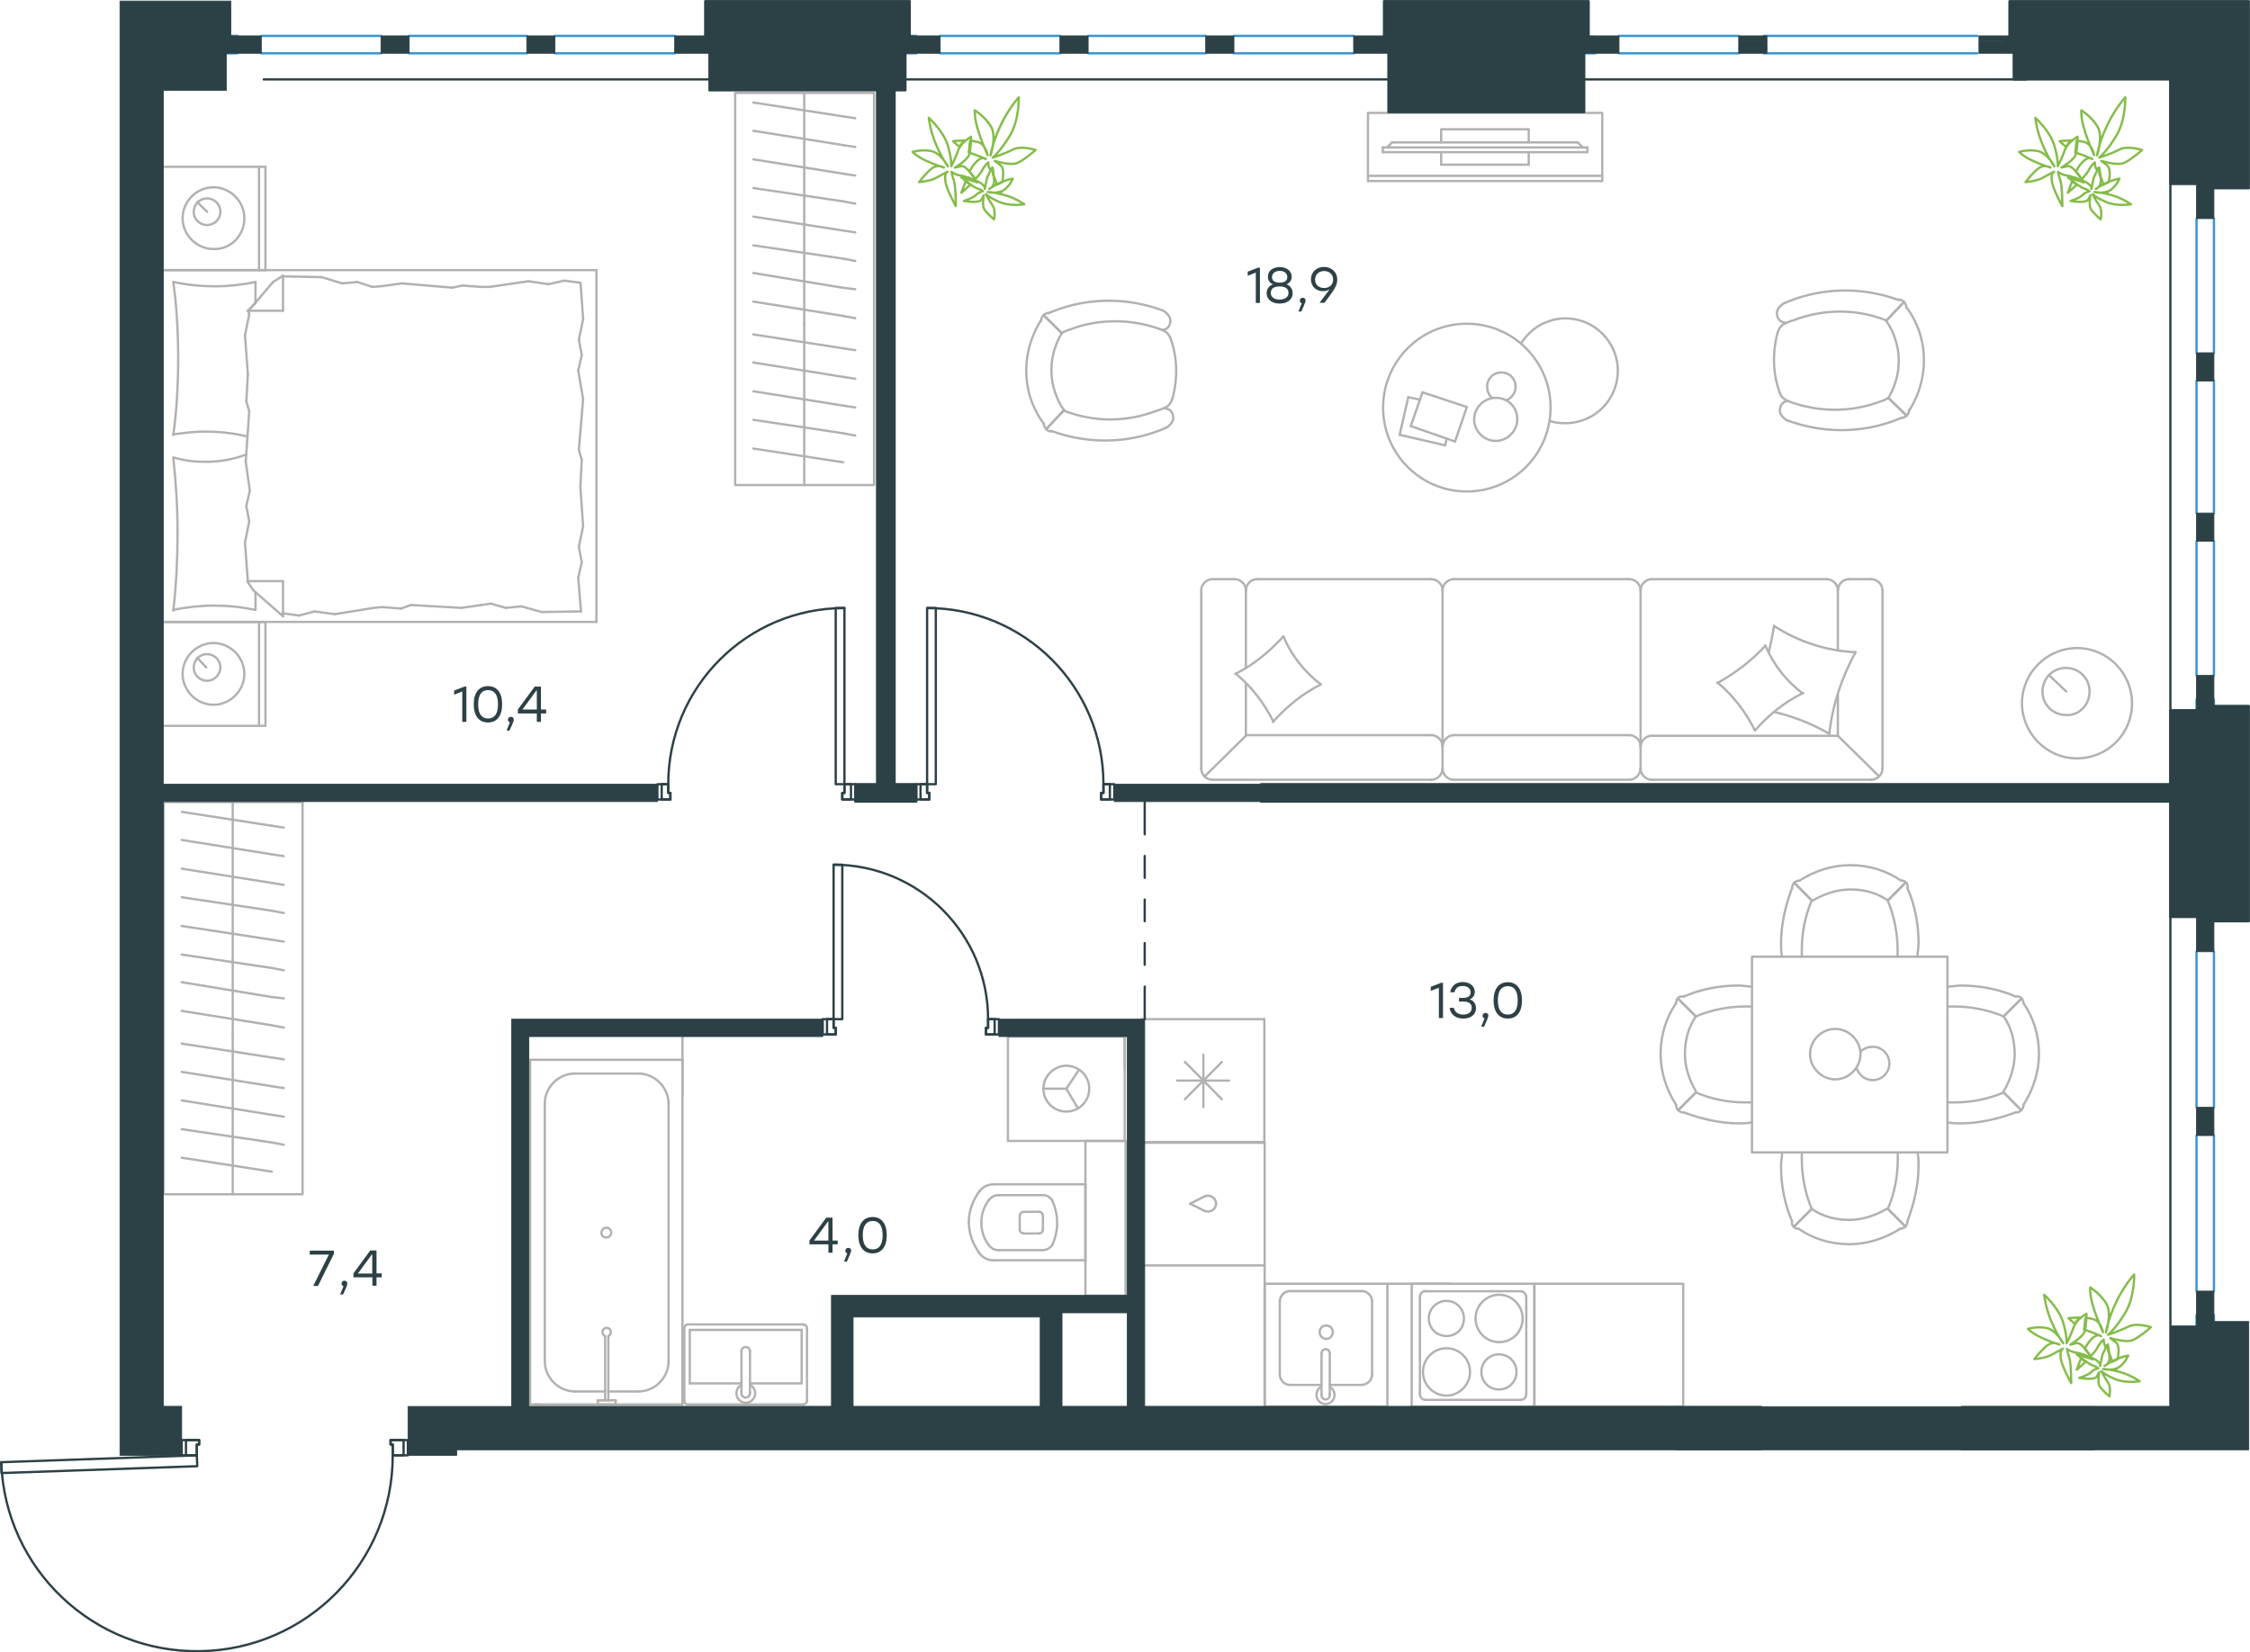 <?xml version="1.0" encoding="utf-8"?>
<!-- Generator: Adobe Illustrator 26.5.0, SVG Export Plug-In . SVG Version: 6.00 Build 0)  -->
<svg version="1.1" id="Слой_1" xmlns="http://www.w3.org/2000/svg" xmlns:xlink="http://www.w3.org/1999/xlink" x="0px" y="0px"
	 viewBox="0 0 1472.4 1081.5" style="enable-background:new 0 0 1472.4 1081.5;" xml:space="preserve">
<style type="text/css">
	.st0{fill:none;stroke:#B2B1B0;stroke-width:1.5;stroke-linecap:round;stroke-linejoin:round;stroke-miterlimit:22.926;}
	.st1{fill:none;stroke:#3996D2;stroke-width:1.5;stroke-linecap:round;stroke-linejoin:round;stroke-miterlimit:10;}
	.st2{fill:#2C4146;}
	
		.st3{fill-rule:evenodd;clip-rule:evenodd;fill:#2C4146;stroke:#2C4146;stroke-width:0.5;stroke-linecap:round;stroke-linejoin:round;stroke-miterlimit:10;}
	.st4{fill:none;stroke:#2C4146;stroke-width:1.5;stroke-linecap:round;stroke-linejoin:round;stroke-miterlimit:10;}
	.st5{fill:none;stroke:#2C4146;stroke-width:1.5;stroke-linecap:round;stroke-linejoin:round;stroke-miterlimit:22.926;}
	.st6{fill:none;stroke:#84BC4A;stroke-width:1.5;stroke-linecap:round;stroke-linejoin:round;stroke-miterlimit:22.926;}
	.st7{fill:#2D4146;}
</style>
<g>
	<g>
		<line class="st0" x1="1231.9" y1="503.1" x2="1231.9" y2="386.4"/>
		<line class="st0" x1="1066.2" y1="379.1" x2="951.3" y2="379.1"/>
		<line class="st0" x1="936.7" y1="379.1" x2="822.6" y2="379.1"/>
		<line class="st0" x1="793.4" y1="510.4" x2="936.7" y2="510.4"/>
		<line class="st0" x1="1224.6" y1="379.1" x2="1210" y2="379.1"/>
		<line class="st0" x1="1202.7" y1="386.4" x2="1202.7" y2="425.7"/>
		<line class="st0" x1="1202.7" y1="481.6" x2="1080.9" y2="481.6"/>
		<line class="st0" x1="815.3" y1="481.6" x2="815.3" y2="447.6"/>
		<line class="st0" x1="808" y1="379.1" x2="793.4" y2="379.1"/>
		<line class="st0" x1="786.1" y1="386.4" x2="786.1" y2="503.1"/>
		<line class="st0" x1="1229.5" y1="508" x2="1202.7" y2="481.6"/>
		<line class="st0" x1="815.3" y1="481.6" x2="788.2" y2="508.3"/>
		<line class="st0" x1="1073.6" y1="488.5" x2="1073.6" y2="503.1"/>
		<line class="st0" x1="944" y1="386.4" x2="944" y2="488.5"/>
		<line class="st0" x1="1073.6" y1="386.4" x2="1073.6" y2="488.5"/>
		<line class="st0" x1="944" y1="488.5" x2="944" y2="503.1"/>
		<line class="st0" x1="1195.4" y1="379.1" x2="1080.9" y2="379.1"/>
		<line class="st0" x1="1080.9" y1="510.4" x2="1224.6" y2="510.4"/>
		<line class="st0" x1="1066.2" y1="481.2" x2="951.3" y2="481.2"/>
		<line class="st0" x1="951.3" y1="510.4" x2="1066.2" y2="510.4"/>
		<line class="st0" x1="936.7" y1="481.2" x2="815.3" y2="481.2"/>
		<line class="st0" x1="815.3" y1="437.2" x2="815.3" y2="386.4"/>
		<line class="st0" x1="1202.7" y1="454.8" x2="1202.7" y2="481.6"/>
		<path class="st0" d="M1224.6,510.4c3.9,0,7.3-3.4,7.3-7.3"/>
		<path class="st0" d="M786.1,503.1c0,3.9,3.4,7.3,7.3,7.3"/>
		<path class="st0" d="M822.6,379.1c-3.9,0-7.3,3.4-7.3,7.3"/>
		<path class="st0" d="M1231.9,386.4c0-3.9-3.4-7.3-7.3-7.3"/>
		<path class="st0" d="M1210,379.1c-3.9,0-7.3,3.4-7.3,7.3"/>
		<path class="st0" d="M1202.7,386.4c0-3.9-3.4-7.3-7.3-7.3"/>
		<path class="st0" d="M951.3,379.1c-3.9,0-7.3,3.4-7.3,7.3"/>
		<path class="st0" d="M1073.6,386.4c0-3.9-3.4-7.3-7.3-7.3"/>
		<path class="st0" d="M1080.9,379.1c-3.9,0-7.3,3.4-7.3,7.3"/>
		<path class="st0" d="M815.3,386.4c0-3.9-3.4-7.3-7.3-7.3"/>
		<path class="st0" d="M793.4,379.1c-3.9,0-7.3,3.4-7.3,7.3"/>
		<path class="st0" d="M1080.9,481.6c-3.9,0-7.3,3.4-7.3,7.3"/>
		<path class="st0" d="M1073.6,503.1c0,3.9,3.4,7.3,7.3,7.3"/>
		<path class="st0" d="M1073.6,488.5c0-3.9-3.4-7.3-7.3-7.3"/>
		<path class="st0" d="M1066.2,510.4c3.9,0,7.3-3.4,7.3-7.3"/>
		<path class="st0" d="M951.3,481.2c-3.9,0-7.3,3.6-7.3,7.8"/>
		<path class="st0" d="M944,503.1c0,3.9,3.4,7.3,7.3,7.3"/>
		<path class="st0" d="M944,488.5c0-3.9-3.4-7.3-7.3-7.3"/>
		<path class="st0" d="M936.7,510.4c3.9,0,7.3-3.4,7.3-7.3"/>
		<path class="st0" d="M808.4,441.1c12.1-6,22.4-14.6,31.4-24.5"/>
		<path class="st0" d="M839.9,416.6c5.2,12.5,13.8,23.3,24.5,31.4"/>
		<path class="st0" d="M864.4,448c-12.1,6-22.4,14.6-31.4,24.5"/>
		<path class="st0" d="M833.4,472.5c-6-12.1-14.2-22.8-24.5-31.4"/>
		<path class="st0" d="M1123.9,447.1c11.6-6.5,22.4-14.6,31.4-24.5"/>
		<path class="st0" d="M1155.3,422.6c5.2,12.5,13.8,23.3,24.5,31.4"/>
		<path class="st0" d="M1179.9,453.6c-12.1,6-22.4,14.2-31.4,24.5"/>
		<path class="st0" d="M1148.4,478.1c-6-12.1-14.2-22.8-24.5-31.4"/>
		<path class="st0" d="M1157.5,426.9c1.3-5.6,2.6-11.6,3.4-17.2"/>
		<path class="st0" d="M1160.9,409.7c15.9,10.3,34.4,16.4,53.4,17.2"/>
		<path class="st0" d="M1214.3,426.9c-9,16.4-15.1,34.4-17.2,53.4"/>
		<path class="st0" d="M1197.1,480.3c-11.2-6.5-23.2-11.2-35.7-14.2"/>
		<path class="st0" d="M944,386.4c0-3.9-3.4-7.3-7.3-7.3"/>
	</g>
	<g>
		<line class="st0" x1="105.6" y1="176.8" x2="105.6" y2="109.2"/>
		<line class="st0" x1="173.7" y1="109.2" x2="173.7" y2="176.8"/>
		<line class="st0" x1="173.7" y1="176.8" x2="105.6" y2="176.8"/>
		<line class="st0" x1="105.6" y1="109.2" x2="173.7" y2="109.2"/>
		<line class="st0" x1="135.5" y1="138.6" x2="129" y2="132.2"/>
		<line class="st0" x1="169.5" y1="109.2" x2="169.5" y2="176.8"/>
		<path class="st0" d="M159.9,142.8c0-11-9.2-20.2-20.2-20.2c-11,0-20.2,9.2-20.2,20.2c0,11,9.2,20.2,20.2,20.2
			C151.1,163.4,159.9,154.2,159.9,142.8z"/>
		<path class="st0" d="M144.2,138.6c0-5.1-4.1-8.7-8.7-8.7c-5.1,0-8.7,4.1-8.7,8.7c0,5.1,4.1,8.7,8.7,8.7
			C140.1,147.3,144.2,143.7,144.2,138.6z"/>
		<line class="st0" x1="105.6" y1="407.1" x2="105.6" y2="176.8"/>
		<line class="st0" x1="167.2" y1="387.6" x2="167.2" y2="399.2"/>
		<line class="st0" x1="162.2" y1="203.4" x2="185.2" y2="203.4"/>
		<line class="st0" x1="167.2" y1="198.4" x2="162.2" y2="203.4"/>
		<line class="st0" x1="390.3" y1="407.1" x2="105.6" y2="407.1"/>
		<line class="st0" x1="185.2" y1="180.4" x2="185.2" y2="203.4"/>
		<line class="st0" x1="105.6" y1="176.8" x2="390.3" y2="176.8"/>
		<line class="st0" x1="185.2" y1="403.4" x2="165.8" y2="386.4"/>
		<line class="st0" x1="165.8" y1="386.4" x2="161.7" y2="380.4"/>
		<line class="st0" x1="167.2" y1="184.6" x2="167.2" y2="198"/>
		<line class="st0" x1="162.2" y1="380.4" x2="185.2" y2="380.4"/>
		<line class="st0" x1="162.2" y1="203.9" x2="178.7" y2="184.6"/>
		<line class="st0" x1="178.7" y1="184.6" x2="185.2" y2="180.4"/>
		<line class="st0" x1="185.2" y1="403.4" x2="185.2" y2="380.4"/>
		<line class="st0" x1="380.7" y1="300.9" x2="379.8" y2="318.8"/>
		<line class="st0" x1="378.4" y1="242.5" x2="381.6" y2="261.3"/>
		<line class="st0" x1="378.8" y1="222.3" x2="380.7" y2="232.4"/>
		<line class="st0" x1="380.7" y1="232.4" x2="378.4" y2="242.5"/>
		<line class="st0" x1="378.8" y1="294.4" x2="380.7" y2="300.9"/>
		<line class="st0" x1="381.6" y1="261.3" x2="378.8" y2="294.4"/>
		<line class="st0" x1="379.9" y1="185" x2="381.6" y2="208.9"/>
		<line class="st0" x1="381.6" y1="208.9" x2="378.8" y2="222.3"/>
		<line class="st0" x1="378.4" y1="378.1" x2="380.2" y2="400.2"/>
		<line class="st0" x1="378.8" y1="357.9" x2="380.7" y2="368"/>
		<line class="st0" x1="380.7" y1="368" x2="378.4" y2="378.1"/>
		<line class="st0" x1="379.8" y1="318.8" x2="381.6" y2="344.5"/>
		<line class="st0" x1="381.6" y1="344.5" x2="378.8" y2="357.9"/>
		<line class="st0" x1="390.3" y1="407.1" x2="390.3" y2="176.8"/>
		<path class="st0" d="M113.4,299.5c1.8,16.5,2.8,33.1,2.8,50.1c0,16.5-0.9,33.6-2.8,50.1"/>
		<path class="st0" d="M161.1,297.6c-9.2,3.2-17.3,4.7-27,4.7c-6.9,0-13.8-0.9-20.2-2.8"/>
		<path class="st0" d="M113.4,399.2c8.7-1.8,17.9-2.8,26.7-2.8c9.2,0,17.9,0.9,26.7,2.8"/>
		<path class="st0" d="M113.4,284.3c6.9-0.9,13.8-1.8,20.2-1.8c9.7,0,18.9,0.9,28.1,3.2"/>
		<line class="st0" x1="243.6" y1="187.8" x2="250" y2="187.3"/>
		<line class="st0" x1="223.8" y1="185.5" x2="233.9" y2="184.6"/>
		<line class="st0" x1="233.9" y1="184.6" x2="243.6" y2="187.8"/>
		<line class="st0" x1="185.2" y1="180.9" x2="210.5" y2="181.4"/>
		<line class="st0" x1="210.5" y1="181.4" x2="223.8" y2="185.5"/>
		<line class="st0" x1="302.5" y1="186.9" x2="314.9" y2="187.8"/>
		<line class="st0" x1="250" y1="187.3" x2="262.9" y2="185.5"/>
		<line class="st0" x1="296" y1="188.3" x2="302.5" y2="186.9"/>
		<line class="st0" x1="262.9" y1="185.5" x2="296" y2="188.3"/>
		<line class="st0" x1="314.9" y1="187.8" x2="320.4" y2="187.8"/>
		<line class="st0" x1="359.1" y1="186" x2="369.2" y2="183.7"/>
		<line class="st0" x1="369.2" y1="183.7" x2="379.3" y2="185"/>
		<line class="st0" x1="320.4" y1="187.8" x2="345.7" y2="184.1"/>
		<line class="st0" x1="345.7" y1="184.1" x2="359.1" y2="186"/>
		<line class="st0" x1="321.3" y1="395.1" x2="314.9" y2="396"/>
		<line class="st0" x1="341.1" y1="396.9" x2="331" y2="397.9"/>
		<line class="st0" x1="331" y1="397.9" x2="321.3" y2="395.1"/>
		<line class="st0" x1="380.2" y1="400.2" x2="354.5" y2="400.6"/>
		<line class="st0" x1="354.5" y1="400.6" x2="341.1" y2="396.9"/>
		<line class="st0" x1="262.5" y1="398.3" x2="250" y2="397.4"/>
		<line class="st0" x1="314.9" y1="396" x2="302" y2="397.9"/>
		<line class="st0" x1="268.9" y1="396" x2="262.5" y2="398.3"/>
		<line class="st0" x1="302" y1="397.9" x2="268.9" y2="396"/>
		<line class="st0" x1="250" y1="397.4" x2="244.5" y2="397.9"/>
		<line class="st0" x1="185.6" y1="401.5" x2="184.7" y2="401.5"/>
		<line class="st0" x1="205.9" y1="400.2" x2="195.7" y2="402.9"/>
		<line class="st0" x1="195.7" y1="402.9" x2="185.6" y2="401.5"/>
		<line class="st0" x1="244.5" y1="397.9" x2="219.2" y2="402"/>
		<line class="st0" x1="219.2" y1="402" x2="205.9" y2="400.2"/>
		<path class="st0" d="M113.4,184.6c2.3,16.5,3.2,33.1,3.2,50.1c0,16.5-0.9,33.6-3.2,50.1"/>
		<path class="st0" d="M167.2,184.6c-8.7,1.8-17.9,2.8-26.7,2.8c-9.2,0-17.9-0.9-26.7-2.8"/>
		<line class="st0" x1="161.2" y1="262.7" x2="162.2" y2="244.8"/>
		<line class="st0" x1="163.5" y1="321.1" x2="160.8" y2="302.3"/>
		<line class="st0" x1="163.1" y1="341.3" x2="161.2" y2="331.2"/>
		<line class="st0" x1="161.2" y1="331.2" x2="163.5" y2="321.1"/>
		<line class="st0" x1="163.1" y1="269.2" x2="161.2" y2="262.7"/>
		<line class="st0" x1="160.8" y1="302.3" x2="163.1" y2="269.2"/>
		<line class="st0" x1="162.2" y1="380.4" x2="160.3" y2="355.1"/>
		<line class="st0" x1="160.3" y1="355.1" x2="163.1" y2="341.3"/>
		<line class="st0" x1="163.1" y1="205.7" x2="162.6" y2="203.4"/>
		<line class="st0" x1="162.2" y1="244.8" x2="160.3" y2="219.5"/>
		<line class="st0" x1="160.3" y1="219.5" x2="163.1" y2="205.7"/>
		<line class="st0" x1="105.6" y1="475.1" x2="105.6" y2="407.1"/>
		<line class="st0" x1="173.7" y1="407.1" x2="173.7" y2="475.1"/>
		<line class="st0" x1="173.2" y1="475.1" x2="105.6" y2="475.1"/>
		<line class="st0" x1="105.6" y1="407.1" x2="173.2" y2="407.1"/>
		<line class="st0" x1="135" y1="436.9" x2="129" y2="430.5"/>
		<line class="st0" x1="169.5" y1="407.1" x2="169.5" y2="475.1"/>
		<path class="st0" d="M159.9,441.1c0-11-9.2-20.2-20.2-20.2c-11,0-20.2,9.2-20.2,20.2c0,11,9.2,20.2,20.2,20.2
			C150.7,461.3,159.9,452.1,159.9,441.1z"/>
		<path class="st0" d="M144.2,436.9c0-5.1-4.1-8.7-8.7-8.7c-5.1,0-8.7,4.1-8.7,8.7c0,5.1,4.1,8.7,8.7,8.7
			C140.1,445.7,144.2,441.5,144.2,436.9z"/>
	</g>
	<g>
		<line class="st0" x1="526.3" y1="317.5" x2="526.3" y2="212.5"/>
		<line class="st0" x1="559.7" y1="229.2" x2="551.8" y2="228"/>
		<line class="st0" x1="551.8" y1="228" x2="493" y2="218.9"/>
		<line class="st0" x1="559.7" y1="247.9" x2="551.8" y2="246.7"/>
		<line class="st0" x1="551.8" y1="246.7" x2="493" y2="237.3"/>
		<line class="st0" x1="559.7" y1="266.7" x2="551.8" y2="265.5"/>
		<line class="st0" x1="551.8" y1="265.5" x2="493" y2="256.1"/>
		<line class="st0" x1="559.7" y1="285.1" x2="551.8" y2="283.6"/>
		<line class="st0" x1="551.8" y1="283.6" x2="493" y2="274.8"/>
		<line class="st0" x1="551.8" y1="302.6" x2="493" y2="293.6"/>
		<rect x="481.1" y="60.8" class="st0" width="90.9" height="256.7"/>
		<line class="st0" x1="526.3" y1="212.6" x2="526.3" y2="60.8"/>
		<line class="st0" x1="559.7" y1="77.4" x2="551.8" y2="76.2"/>
		<line class="st0" x1="551.8" y1="76.2" x2="493" y2="67.1"/>
		<line class="st0" x1="559.7" y1="96.2" x2="551.8" y2="95"/>
		<line class="st0" x1="551.8" y1="95" x2="493" y2="85.6"/>
		<line class="st0" x1="559.7" y1="114.9" x2="551.8" y2="113.7"/>
		<line class="st0" x1="551.8" y1="113.7" x2="493" y2="104.3"/>
		<line class="st0" x1="559.7" y1="133.3" x2="551.8" y2="131.8"/>
		<line class="st0" x1="551.8" y1="131.8" x2="493" y2="123.1"/>
		<line class="st0" x1="559.7" y1="152.1" x2="551.8" y2="150.9"/>
		<line class="st0" x1="551.8" y1="150.9" x2="493" y2="141.8"/>
		<line class="st0" x1="559.7" y1="170.8" x2="551.8" y2="169.3"/>
		<line class="st0" x1="551.8" y1="169.3" x2="493" y2="160.6"/>
		<line class="st0" x1="559.7" y1="189.3" x2="551.8" y2="188.4"/>
		<line class="st0" x1="551.8" y1="188.4" x2="493" y2="178.7"/>
		<line class="st0" x1="551.8" y1="206.8" x2="493" y2="197.4"/>
		<line class="st0" x1="559.7" y1="208.3" x2="551.8" y2="206.8"/>
	</g>
	<g>
		<line class="st0" x1="915.9" y1="284.6" x2="921.6" y2="260"/>
		<line class="st0" x1="921.6" y1="260" x2="929.2" y2="261.6"/>
		<line class="st0" x1="946.6" y1="287" x2="945.8" y2="291.5"/>
		<line class="st0" x1="945.8" y1="291.5" x2="915.9" y2="284.6"/>
		<line class="st0" x1="923.2" y1="278.9" x2="930.9" y2="256.8"/>
		<line class="st0" x1="930.9" y1="256.8" x2="959.9" y2="266.4"/>
		<line class="st0" x1="959.9" y1="266.4" x2="952.2" y2="289"/>
		<line class="st0" x1="952.2" y1="289" x2="923.2" y2="278.9"/>
		<ellipse class="st0" cx="959.9" cy="266.8" rx="54.8" ry="54.9"/>
		<path class="st0" d="M978.8,260.4c-7.7,0-14.1,6.5-14.1,14.1c0,7.7,6.4,14.1,14.1,14.1s14.1-6.5,14.1-14.1
			C992.9,266.4,986.9,260.4,978.8,260.4z"/>
		<path class="st0" d="M976.4,260.4c-2-1.6-3.2-4.4-3.2-7.3c0-5.2,4-9.3,9.3-9.3c5.2,0,9.3,4,9.3,9.3c0,4-2.4,7.3-6,8.9"/>
		<path class="st0" d="M995.4,224.9c6-10.1,17.3-16.5,29-16.5c18.9,0,34.3,15.3,34.3,34.3c0,19-15.3,34.3-34.3,34.3
			c-3.4,0-6.7-0.3-10.1-1.4"/>
	</g>
	<g>
		<line class="st0" x1="152.3" y1="781.8" x2="152.3" y2="676.8"/>
		<line class="st0" x1="185.7" y1="693.4" x2="177.8" y2="692.2"/>
		<line class="st0" x1="177.8" y1="692.2" x2="118.9" y2="683.1"/>
		<line class="st0" x1="185.7" y1="712.2" x2="177.8" y2="711"/>
		<line class="st0" x1="177.8" y1="711" x2="118.9" y2="701.6"/>
		<line class="st0" x1="185.7" y1="730.9" x2="177.8" y2="729.7"/>
		<line class="st0" x1="177.8" y1="729.7" x2="118.9" y2="720.3"/>
		<line class="st0" x1="185.7" y1="749.3" x2="177.8" y2="747.8"/>
		<line class="st0" x1="177.8" y1="747.8" x2="118.9" y2="739.1"/>
		<line class="st0" x1="177.8" y1="766.9" x2="118.9" y2="757.8"/>
		<rect x="107.1" y="525" class="st0" width="90.9" height="256.7"/>
		<line class="st0" x1="152.3" y1="676.8" x2="152.3" y2="525"/>
		<line class="st0" x1="185.7" y1="541.7" x2="177.8" y2="540.5"/>
		<line class="st0" x1="177.8" y1="540.5" x2="118.9" y2="531.4"/>
		<line class="st0" x1="185.7" y1="560.4" x2="177.8" y2="559.2"/>
		<line class="st0" x1="177.8" y1="559.2" x2="118.9" y2="549.8"/>
		<line class="st0" x1="185.7" y1="579.2" x2="177.8" y2="577.9"/>
		<line class="st0" x1="177.8" y1="577.9" x2="118.9" y2="568.6"/>
		<line class="st0" x1="185.7" y1="597.6" x2="177.8" y2="596.1"/>
		<line class="st0" x1="177.8" y1="596.1" x2="118.9" y2="587.3"/>
		<line class="st0" x1="185.7" y1="616.3" x2="177.8" y2="615.1"/>
		<line class="st0" x1="177.8" y1="615.1" x2="118.9" y2="606.1"/>
		<line class="st0" x1="185.7" y1="635.1" x2="177.8" y2="633.6"/>
		<line class="st0" x1="177.8" y1="633.6" x2="118.9" y2="624.8"/>
		<line class="st0" x1="185.7" y1="653.5" x2="177.8" y2="652.6"/>
		<line class="st0" x1="177.8" y1="652.6" x2="118.9" y2="642.9"/>
		<line class="st0" x1="177.8" y1="671.1" x2="118.9" y2="661.7"/>
		<line class="st0" x1="185.7" y1="672.6" x2="177.8" y2="671.1"/>
	</g>
	<g>
		<line class="st0" x1="710.3" y1="825.4" x2="710.3" y2="775.2"/>
		<g>
			<line class="st0" x1="650.4" y1="824.9" x2="710.3" y2="824.9"/>
			<line class="st0" x1="682" y1="782.3" x2="653.6" y2="782.3"/>
			<line class="st0" x1="653.6" y1="818.3" x2="682" y2="818.3"/>
			<line class="st0" x1="680.3" y1="793.2" x2="670" y2="793.2"/>
			<line class="st0" x1="670" y1="807.4" x2="680.3" y2="807.4"/>
			<line class="st0" x1="682.5" y1="804.6" x2="682.5" y2="795.9"/>
			<line class="st0" x1="710.3" y1="775.2" x2="650.4" y2="775.2"/>
			<line class="st0" x1="667.3" y1="795.9" x2="667.3" y2="804.6"/>
			<path class="st0" d="M641.1,779.5c-4.4,6-7.1,13.1-7.1,20.2c0,0,0,0,0,0.5"/>
			<path class="st0" d="M682.5,795.9c0-1.6-1.1-2.7-2.7-2.7"/>
			<path class="st0" d="M688.5,785.5c-1.6-2.2-3.8-3.3-6.5-3.3"/>
			<path class="st0" d="M670,793.2c-1.6,0-2.7,1.1-2.7,2.7"/>
			<path class="st0" d="M647.1,785.5c-3.3,4.4-4.9,9.3-4.9,14.7"/>
			<path class="st0" d="M667.3,804.6c0,1.6,1.1,2.7,2.7,2.7"/>
			<path class="st0" d="M679.8,807.4c1.6,0,2.7-1.1,2.7-2.7"/>
			<path class="st0" d="M682,818.3c2.7,0,4.9-1.1,6.5-3.3"/>
			<path class="st0" d="M688.5,815c2.2-4.4,3.3-9.8,3.3-14.7s-1.1-9.8-3.3-14.7"/>
			<path class="st0" d="M647.1,815c1.6,2.2,3.8,3.3,6.5,3.3"/>
			<path class="st0" d="M634,799.8L634,799.8c0,7.6,2.7,14.7,7.1,20.7"/>
			<path class="st0" d="M650.4,775.2c-3.8,0-7.1,1.6-9.3,4.4"/>
			<path class="st0" d="M641.1,820.6c2.2,2.7,5.5,4.4,9.3,4.4"/>
			<path class="st0" d="M642.2,800.3L642.2,800.3c0,5.5,1.6,10.4,4.9,14.7"/>
			<path class="st0" d="M653.6,782.3c-2.7,0-4.9,1.1-6.5,3.3"/>
		</g>
		<rect x="710.3" y="746.8" class="st0" width="26.3" height="101.3"/>
	</g>
	<g>
		<line class="st0" x1="524.6" y1="870.5" x2="524.6" y2="905.5"/>
		<line class="st0" x1="524.6" y1="905.5" x2="490.8" y2="905.5"/>
		<line class="st0" x1="485.2" y1="905.5" x2="451.4" y2="905.5"/>
		<line class="st0" x1="451.4" y1="870.5" x2="524.6" y2="870.5"/>
		<line class="st0" x1="451.4" y1="905.5" x2="451.4" y2="870.5"/>
		<line class="st0" x1="450.2" y1="919.3" x2="525.8" y2="919.3"/>
		<line class="st0" x1="447.8" y1="869.7" x2="447.8" y2="916.6"/>
		<line class="st0" x1="525.8" y1="866.9" x2="450.2" y2="866.9"/>
		<line class="st0" x1="528.1" y1="916.6" x2="528.1" y2="869.7"/>
		<path class="st0" d="M528.1,869.7c0-1.6-0.9-2.7-2.4-2.7"/>
		<path class="st0" d="M450.2,866.9c-1.4,0-2.4,1.1-2.4,2.7"/>
		<path class="st0" d="M447.8,916.6c0,1.6,0.9,2.7,2.4,2.7"/>
		<path class="st0" d="M525.8,919.3c1,0,2.4-1.1,2.4-2.7"/>
		<line class="st0" x1="485.2" y1="884.5" x2="485.2" y2="911.6"/>
		<line class="st0" x1="490.8" y1="911.6" x2="490.8" y2="884.5"/>
		<path class="st0" d="M485.2,884.5L485.2,884.5c0-1.6,1.2-2.8,2.8-2.8c1.5,0,2.8,1.2,2.8,2.8v0"/>
		<path class="st0" d="M490.8,906.5c2.1,1,3.4,3.2,3.4,5.5c0,3.4-2.8,6.2-6.1,6.2c-3.4,0-6.2-2.7-6.2-6.2c0-2.3,1.3-4.4,3.4-5.5"/>
		<path class="st0" d="M490.8,911.6c0,0.1,0,0.3,0,0.4c0,1.6-1.3,2.8-2.8,2.8c-1.6,0-2.8-1.3-2.8-2.8c0-0.1,0-0.3,0-0.4"/>
	</g>
	<g>
		<line class="st0" x1="395.1" y1="910.8" x2="376.2" y2="910.8"/>
		<line class="st0" x1="417.8" y1="910.8" x2="398.1" y2="910.8"/>
		<line class="st0" x1="356.5" y1="891.1" x2="356.5" y2="722.4"/>
		<line class="st0" x1="376.2" y1="702.7" x2="417.8" y2="702.7"/>
		<line class="st0" x1="446.6" y1="693.7" x2="446.6" y2="919.3"/>
		<line class="st0" x1="346.9" y1="693.7" x2="446.6" y2="693.7"/>
		<line class="st0" x1="437.5" y1="722.4" x2="437.5" y2="891.1"/>
		<line class="st0" x1="346.9" y1="919.3" x2="346.9" y2="693.7"/>
		<line class="st0" x1="446.6" y1="919.3" x2="346.9" y2="919.3"/>
		<path class="st0" d="M376.2,702.7c-10.7,0-19.7,9-19.7,19.7"/>
		<path class="st0" d="M417.8,910.8c10.7,0,19.7-9,19.7-19.7"/>
		<path class="st0" d="M437.5,722.4c0-10.6-9.1-19.7-19.7-19.7"/>
		<path class="st0" d="M356.5,891.1c0,10.6,9.1,19.7,19.7,19.7"/>
		<line class="st0" x1="352.8" y1="919.3" x2="350.1" y2="919.3"/>
		<line class="st0" x1="396" y1="916.6" x2="396" y2="874.6"/>
		<line class="st0" x1="398.1" y1="874.6" x2="398.1" y2="916.6"/>
		<line class="st0" x1="402.9" y1="919.3" x2="391.2" y2="919.3"/>
		<line class="st0" x1="391.2" y1="919.3" x2="391.2" y2="916.6"/>
		<line class="st0" x1="391.2" y1="916.6" x2="402.9" y2="916.6"/>
		<line class="st0" x1="402.9" y1="916.6" x2="402.9" y2="919.3"/>
		<path class="st0" d="M398.1,874.6c1.1-0.5,1.6-1.6,1.6-2.7c0-1.6-1.1-2.7-2.7-2.7c-1.6,0-2.7,1.1-2.7,2.7c0,1.1,0.5,2.1,1.6,2.7"
			/>
		<path class="st0" d="M396.8,810c1.8,0,3.2-1.5,3.2-3.2s-1.5-3.2-3.2-3.2c-1.8,0-3.2,1.5-3.2,3.2C393.5,808.8,395,810,396.8,810z"
			/>
	</g>
	<g>
		<line class="st0" x1="659.6" y1="678.5" x2="659.6" y2="746.8"/>
		<g>
			<line class="st0" x1="736" y1="746.8" x2="659.6" y2="746.8"/>
			<line class="st0" x1="736" y1="699" x2="736" y2="678.5"/>
			<line class="st0" x1="736" y1="746.8" x2="736" y2="678.5"/>
			<line class="st0" x1="697.8" y1="712.6" x2="706" y2="700.4"/>
			<line class="st0" x1="697.8" y1="712.6" x2="682.8" y2="712.6"/>
			<line class="st0" x1="697.8" y1="712.6" x2="705.4" y2="725.5"/>
			<path class="st0" d="M682.8,712.6c0,8.3,6.7,15,15,15c8.3,0,15-6.7,15-15c0-8.3-6.7-15-15-15
				C689.8,697.6,682.8,704.3,682.8,712.6z"/>
			<line class="st0" x1="736" y1="678.5" x2="659.5" y2="678.5"/>
		</g>
	</g>
	<line class="st0" x1="446.6" y1="716.7" x2="446.6" y2="675.3"/>
	<g>
		<line class="st0" x1="827.4" y1="667.1" x2="827.4" y2="747.5"/>
		<line class="st0" x1="787.5" y1="690.3" x2="787.5" y2="724.6"/>
		<line class="st0" x1="775.4" y1="719.5" x2="799.6" y2="695.1"/>
		<line class="st0" x1="775.4" y1="695.1" x2="799.6" y2="719.5"/>
		<line class="st0" x1="770.3" y1="707.3" x2="804.3" y2="707.3"/>
		<line class="st0" x1="827.4" y1="747.5" x2="747.2" y2="747.5"/>
		<line class="st0" x1="747.2" y1="667.1" x2="747.2" y2="747.5"/>
		<line class="st0" x1="827.4" y1="667.1" x2="747.2" y2="667.1"/>
	</g>
	<g>
		<rect x="827.6" y="840.3" class="st0" width="80.3" height="80.4"/>
		<line class="st0" x1="864.8" y1="885.9" x2="864.8" y2="912.8"/>
		<line class="st0" x1="870.2" y1="906.5" x2="891.3" y2="906.5"/>
		<line class="st0" x1="891.3" y1="845.1" x2="844.1" y2="845.1"/>
		<line class="st0" x1="844.1" y1="906.5" x2="864.8" y2="906.5"/>
		<line class="st0" x1="837.5" y1="851.8" x2="837.5" y2="899.7"/>
		<line class="st0" x1="870.2" y1="912.8" x2="870.2" y2="885.9"/>
		<line class="st0" x1="897.9" y1="899.7" x2="897.9" y2="851.8"/>
		<path class="st0" d="M864.8,885.9L864.8,885.9c0-1.6,1.2-2.8,2.7-2.8c1.6,0,2.7,1.2,2.7,2.8"/>
		<path class="st0" d="M897.9,899.7c0,3.6-3.1,6.7-6.6,6.7"/>
		<path class="st0" d="M870.2,907.7c1.9,1.2,3.1,3.2,3.1,5.5c0,3.2-2.7,5.9-5.9,5.9c-3.1,0-5.9-2.8-5.9-5.9c0-2.4,1.2-4.4,3.1-5.5"
			/>
		<path class="st0" d="M837.5,851.8c0-3.6,3.1-6.7,6.6-6.7"/>
		<path class="st0" d="M844.1,906.5c-3.5,0-6.6-3.2-6.6-6.7"/>
		<path class="st0" d="M891.3,845.1c3.5,0,6.6,3.2,6.6,6.7"/>
		<path class="st0" d="M870.2,912.8v0.4c0,1.6-1.2,2.8-2.7,2.8c-1.6,0-2.7-1.2-2.7-2.8v-0.4"/>
		<path class="st0" d="M863.6,872c0,2.4,2,4.4,4.3,4.4c2.3,0,4.3-2,4.3-4.4c0-2.4-1.9-4.4-4.3-4.4
			C865.2,867.7,863.6,869.6,863.6,872z"/>
	</g>
	<g>
		<path class="st0" d="M958,863c0-6.4-5.1-11.5-11.5-11.5c-6.3,0-11.5,5.2-11.5,11.5c0,6.4,5.1,11.5,11.5,11.5
			C952.9,874.6,958,869.8,958,863z"/>
		<path class="st0" d="M962,898c0-8.3-6.7-15.5-15.4-15.5c-8.3,0-15.4,6.8-15.4,15.5c0,8.3,6.7,15.5,15.4,15.5
			C954.9,913.5,962,906.4,962,898z"/>
		<path class="st0" d="M992.4,898c0-6.4-5.1-11.5-11.5-11.5c-6.3,0-11.5,5.2-11.5,11.5c0,6.4,5.1,11.5,11.5,11.5
			C987.3,909.5,992.4,904.4,992.4,898z"/>
		<path class="st0" d="M996.4,863c0-8.3-6.7-15.5-15.4-15.5c-8.3,0-15.4,6.8-15.4,15.5c0,8.3,6.7,15.5,15.4,15.5
			C989.7,878.5,996.4,871.8,996.4,863z"/>
		<line class="st0" x1="929.2" y1="912.3" x2="929.2" y2="849.1"/>
		<line class="st0" x1="995.2" y1="916.3" x2="932.7" y2="916.3"/>
		<line class="st0" x1="998.8" y1="849.1" x2="998.8" y2="912.3"/>
		<line class="st0" x1="932.7" y1="845.2" x2="995.2" y2="845.2"/>
		<path class="st0" d="M998.8,912.3L998.8,912.3c0,2.4-1.6,4-3.6,4"/>
		<path class="st0" d="M929.2,849.1L929.2,849.1c0-2.4,1.6-4,3.6-4"/>
		<path class="st0" d="M932.7,916.3L932.7,916.3c-2,0-3.6-2-3.6-4"/>
		<path class="st0" d="M995.2,845.2L995.2,845.2c2,0,3.6,2,3.6,4"/>
		<rect x="923.8" y="840.3" class="st0" width="80.3" height="80.4"/>
	</g>
	<g>
		<rect x="747.2" y="748" class="st0" width="80.4" height="80.3"/>
		<line class="st0" x1="778.8" y1="787.9" x2="788.3" y2="792.6"/>
		<line class="st0" x1="788.3" y1="783.1" x2="778.8" y2="787.9"/>
		<path class="st0" d="M788.3,783.1c0.8-0.4,1.6-0.4,2.4-0.4c2.8,0,5.1,2.4,5.1,5.2"/>
		<path class="st0" d="M788.3,792.6c0.8,0.4,1.6,0.4,2.4,0.4c2.8,0,5.1-2.4,5.1-5.2"/>
	</g>
	<line class="st0" x1="827.6" y1="828.2" x2="827.6" y2="931.5"/>
	<line class="st0" x1="907.8" y1="840.3" x2="949.2" y2="840.3"/>
	<g>
		<g>
			<line class="st0" x1="895.2" y1="115.1" x2="1048.5" y2="115.1"/>
			<polyline class="st0" points="1048.5,118.5 1048.5,73.9 895.2,73.9 895.2,118.5 			"/>
			<line class="st0" x1="895.2" y1="118.5" x2="1048.5" y2="118.5"/>
		</g>
		<g>
			<polyline class="st0" points="1000.4,93.2 1000.4,84.6 943.1,84.6 943.1,93.2 			"/>
			<line class="st0" x1="943.1" y1="99.6" x2="943.1" y2="107.8"/>
			<line class="st0" x1="943.1" y1="107.8" x2="1000.4" y2="107.8"/>
			<line class="st0" x1="1000.4" y1="107.8" x2="1000.4" y2="99.6"/>
			<line class="st0" x1="904.9" y1="99.6" x2="904.9" y2="96.5"/>
			<line class="st0" x1="1032.5" y1="93.2" x2="1035.8" y2="96.5"/>
			<line class="st0" x1="907.7" y1="96.5" x2="911" y2="93.2"/>
			<line class="st0" x1="1038.8" y1="96.5" x2="904.9" y2="96.5"/>
			<line class="st0" x1="904.9" y1="99.6" x2="1038.8" y2="99.6"/>
			<line class="st0" x1="1038.8" y1="99.6" x2="1038.8" y2="96.5"/>
			<line class="st0" x1="911" y1="93.2" x2="1032.5" y2="93.2"/>
		</g>
	</g>
	<g>
		<path class="st0" d="M767.2,260.9c-0.8,3-2.6,5.1-5.2,6.1"/>
		<path class="st0" d="M765.8,221c4.8,12.7,5,26.6,1.5,39.8"/>
		<path class="st0" d="M762.6,280.2c-1,0.3-1.9,0.9-2.9,1.2c-22.9,9.1-48.4,9.2-71.6,0.7"/>
		<path class="st0" d="M762,267c-1.6,0.7-3.2,1.4-4.9,1.8c-19.8,7.7-41.6,7.7-61.1-0.1"/>
		<path class="st0" d="M760.6,216c2.5,1.1,4.2,2.6,5.2,5"/>
		<path class="st0" d="M686.1,205c1-0.3,1.9-0.9,2.9-1.2c22.9-9.1,48.4-9.2,71.6-0.7"/>
		<path class="st0" d="M694.8,218c1.6-0.7,3-1.7,4.7-2.1c19.5-7.5,41.3-7.5,61.1,0.1"/>
		<path class="st0" d="M696.3,268.5c-2.1-3-3.8-6-5.1-9.6c-5.4-13.6-3.7-28.8,3.8-41.1"/>
		<path class="st0" d="M683.1,277.3c-3.2-4-5.5-8.5-7.4-13c-7.1-17.8-4.9-38.2,5.5-54.6"/>
		<line class="st0" x1="694.8" y1="218" x2="683" y2="206.4"/>
		<line class="st0" x1="696.3" y1="268.5" x2="684.7" y2="280.8"/>
		<line class="st0" x1="696.3" y1="268.5" x2="684.7" y2="280.8"/>
		<line class="st0" x1="694.8" y1="218" x2="683" y2="206.4"/>
		<path class="st0" d="M681.4,210c-0.1-2,1.2-4.2,3.3-4.8c0.6-0.4,1-0.3,1.8-0.4"/>
		<path class="st0" d="M688.3,282.4c-2,0.1-4.1-1.2-4.8-3.3c-0.4-0.6-0.3-1-0.4-1.8"/>
		<path class="st0" d="M760.7,203.2c1.9,0.6,5.3,3.9,5.2,6.5c-0.1,2.6-0.9,5.7-5.3,6.4"/>
		<path class="st0" d="M762.6,280.2c1.9-0.6,5.3-3.9,5.2-6.5c-0.1-2.6-0.9-5.7-5.3-6.4"/>
	</g>
	<g>
		<path class="st0" d="M1163.4,217.6c0.8-3,2.6-5.1,5.2-6.1"/>
		<path class="st0" d="M1164.8,257.4c-4.8-12.7-5-26.6-1.5-39.8"/>
		<path class="st0" d="M1168,198.3c1-0.3,1.9-0.9,2.9-1.2c22.9-9.1,48.4-9.2,71.6-0.7"/>
		<path class="st0" d="M1168.6,211.5c1.6-0.7,3.2-1.4,4.9-1.8c19.8-7.7,41.6-7.7,61.1,0.1"/>
		<path class="st0" d="M1170,262.5c-2.5-1.1-4.2-2.6-5.2-5"/>
		<path class="st0" d="M1244.5,273.4c-1,0.3-1.9,0.9-2.9,1.2c-22.9,9.1-48.4,9.2-71.6,0.7"/>
		<path class="st0" d="M1235.8,260.5c-1.6,0.7-3,1.7-4.7,2.1c-19.5,7.5-41.3,7.5-61.1-0.1"/>
		<path class="st0" d="M1234.3,210c2.1,3,3.8,6,5.1,9.6c5.4,13.6,3.7,28.8-3.8,41.1"/>
		<path class="st0" d="M1247.5,201.1c3.2,4,5.5,8.5,7.4,13c7.1,17.8,4.9,38.2-5.5,54.6"/>
		<line class="st0" x1="1235.8" y1="260.5" x2="1247.6" y2="272"/>
		<line class="st0" x1="1234.3" y1="210" x2="1245.9" y2="197.7"/>
		<line class="st0" x1="1234.3" y1="210" x2="1245.9" y2="197.7"/>
		<line class="st0" x1="1235.8" y1="260.5" x2="1247.6" y2="272"/>
		<path class="st0" d="M1249.2,268.4c0.1,2-1.2,4.2-3.3,4.8c-0.6,0.4-1,0.3-1.8,0.4"/>
		<path class="st0" d="M1242.3,196.1c2-0.1,4.1,1.2,4.8,3.3c0.4,0.6,0.3,1,0.4,1.8"/>
		<path class="st0" d="M1169.9,275.3c-1.9-0.6-5.3-3.9-5.2-6.5c0.1-2.6,0.9-5.7,5.3-6.4"/>
		<path class="st0" d="M1168,198.3c-1.9,0.6-5.3,3.9-5.2,6.5c0.1,2.6,0.9,5.7,5.3,6.4"/>
	</g>
	<g>
		<rect x="1146.5" y="626.2" class="st0" width="127.9" height="128.1"/>
		<path class="st0" d="M1311.2,665.3c5,7.2,7.2,15.9,7.2,24.5c0,8.7-2.9,17.3-7.2,24.5"/>
		<path class="st0" d="M1274.5,645.8c2.9,0,5.8-0.7,8.6-0.7c12.3,0,24.5,2.2,36,7.2"/>
		<path class="st0" d="M1319.1,728.1c-11.5,4.3-23.8,7.2-36,7.2c-2.9,0-5.8,0-8.6-0.7"/>
		<path class="st0" d="M1274.5,658.8c1.4,0,2.9,0,4.3,0c10.8,0,22.3,2.2,32.4,6.5"/>
		<path class="st0" d="M1311.2,715.1c-10.1,4.3-20.9,6.5-32.4,6.5c-1.4,0-2.9,0-4.3,0"/>
		<path class="st0" d="M1324.2,656.7c6.5,9.4,10.1,20.9,10.1,33.2c0,11.5-3.6,23.1-10.1,33.2"/>
		<line class="st0" x1="1311.2" y1="665.3" x2="1322.7" y2="653.8"/>
		<line class="st0" x1="1311.2" y1="715.1" x2="1322.7" y2="726.7"/>
		<line class="st0" x1="1311.2" y1="665.3" x2="1322.7" y2="653.8"/>
		<line class="st0" x1="1311.2" y1="715.1" x2="1322.7" y2="726.7"/>
		<path class="st0" d="M1324.2,723.1c0,2.9-2.2,5.1-5,5.1"/>
		<path class="st0" d="M1319.1,652.3c2.9-0.6,5,1.4,5,4.3"/>
		<path class="st0" d="M1109.8,665.3c-5,7.2-7.2,15.9-7.2,24.5c0,8.7,2.9,17.3,7.2,24.5"/>
		<path class="st0" d="M1146.5,645.8c-2.9,0-5.8-0.7-8.6-0.7c-12.3,0-24.5,2.2-36,7.2"/>
		<path class="st0" d="M1101.8,728.1c11.5,4.3,23.8,7.2,36,7.2c2.9,0,5.8,0,8.6-0.7"/>
		<path class="st0" d="M1146.5,658.8c-1.4,0-2.9,0-4.3,0c-10.8,0-22.3,2.2-32.4,6.5"/>
		<path class="st0" d="M1109.8,715.1c10.1,4.3,20.9,6.5,32.4,6.5c1.4,0,2.9,0,4.3,0"/>
		<path class="st0" d="M1096.8,656.7c-6.5,9.4-10.1,20.9-10.1,33.2c0,11.5,3.6,23.1,10.1,33.2"/>
		<line class="st0" x1="1109.8" y1="665.3" x2="1098.2" y2="653.8"/>
		<line class="st0" x1="1109.8" y1="715.1" x2="1098.2" y2="726.7"/>
		<line class="st0" x1="1109.8" y1="665.3" x2="1098.2" y2="653.8"/>
		<line class="st0" x1="1109.8" y1="715.1" x2="1098.2" y2="726.7"/>
		<path class="st0" d="M1096.8,723.1c0,2.9,2.2,5.1,5,5.1"/>
		<path class="st0" d="M1101.8,652.3c-2.9-0.6-5,1.4-5,4.3"/>
		<g>
			<path class="st0" d="M1235.4,589.4c-7.2-5.1-15.9-7.2-24.5-7.2c-8.6,0-17.3,2.9-24.5,7.2"/>
			<path class="st0" d="M1254.8,626.2c0-2.9,0.7-5.8,0.7-8.7c0-12.3-2.2-24.5-7.2-36.1"/>
			<path class="st0" d="M1172.7,581.4c-4.3,11.5-7.2,23.8-7.2,36.1c0,2.9,0,5.8,0.7,8.7"/>
			<path class="st0" d="M1241.8,626.2c0-1.4,0-2.9,0-4.3c0-10.8-2.2-22.4-6.5-32.5"/>
			<path class="st0" d="M1185.6,589.4c-4.3,10.1-6.5,20.9-6.5,32.5c0,1.4,0,2.9,0,4.3"/>
			<path class="st0" d="M1244,576.4c-9.4-6.5-20.9-10.1-33.2-10.1c-11.5,0-23.1,3.6-33.2,10.1"/>
			<line class="st0" x1="1235.4" y1="589.4" x2="1246.9" y2="577.8"/>
			<line class="st0" x1="1185.6" y1="589.4" x2="1174.1" y2="577.8"/>
			<line class="st0" x1="1235.4" y1="589.4" x2="1246.9" y2="577.8"/>
			<line class="st0" x1="1185.6" y1="589.4" x2="1174.1" y2="577.8"/>
			<path class="st0" d="M1177.7,576.4c-2.9,0-5,2.2-5,5.1"/>
			<path class="st0" d="M1248.3,581.4c0.6-2.9-1.4-5.1-4.3-5.1"/>
		</g>
		<path class="st0" d="M1184.5,690c0,8.9,7.6,16.5,16.5,16.5c8.9,0,16.5-7.7,16.5-16.5c0-8.9-7.6-16.5-16.5-16.5
			C1191.8,673.5,1184.5,681.2,1184.5,690z"/>
		<path class="st0" d="M1217.5,688.4c2-2,4.8-3.2,8-3.2c6,0,10.9,4.8,10.9,10.9c0,6-4.8,10.9-10.9,10.9c-4.8,0-8.9-3.2-10.5-7.7"/>
		<g>
			<path class="st0" d="M1185.6,791.3c7.2,5.1,15.9,7.2,24.5,7.2c8.6,0,17.3-2.9,24.5-7.2"/>
			<path class="st0" d="M1166.2,754.5c0,2.9-0.7,5.8-0.7,8.7c0,12.3,2.2,24.5,7.2,36.1"/>
			<path class="st0" d="M1248.3,799.2c4.3-11.5,7.2-23.8,7.2-36.1c0-2.9,0-5.8-0.7-8.7"/>
			<path class="st0" d="M1179.1,754.5c0,1.4,0,2.9,0,4.3c0,10.8,2.2,22.4,6.5,32.5"/>
			<path class="st0" d="M1235.4,791.3c4.3-10.1,6.5-20.9,6.5-32.5c0-1.4,0-2.9,0-4.3"/>
			<path class="st0" d="M1177,804.3c9.4,6.5,20.9,10.1,33.2,10.1c11.5,0,23.1-3.6,33.2-10.1"/>
			<line class="st0" x1="1185.6" y1="791.3" x2="1174.1" y2="802.8"/>
			<line class="st0" x1="1235.4" y1="791.3" x2="1246.9" y2="802.8"/>
			<line class="st0" x1="1185.6" y1="791.3" x2="1174.1" y2="802.8"/>
			<line class="st0" x1="1235.4" y1="791.3" x2="1246.9" y2="802.8"/>
			<path class="st0" d="M1243.3,804.3c2.9,0,5-2.2,5-5.1"/>
			<path class="st0" d="M1172.7,799.2c-0.6,2.9,1.4,5.1,4.3,5.1"/>
		</g>
	</g>
	<rect x="1004.1" y="840.3" class="st0" width="97.4" height="80.4"/>
</g>
<path class="st1" d="M155.4,23.5h-7.1l7.1,11.4V23.5z M155.4,34.9l-7.1-11.4v11.4H155.4z"/>
<line class="st1" x1="363.2" y1="34.9" x2="441.5" y2="34.9"/>
<line class="st1" x1="267.8" y1="34.9" x2="344.7" y2="34.9"/>
<line class="st1" x1="171" y1="34.9" x2="249.3" y2="34.9"/>
<line class="st1" x1="249.3" y1="23.5" x2="171" y2="23.5"/>
<line class="st1" x1="344.7" y1="23.5" x2="267.8" y2="23.5"/>
<line class="st1" x1="441.5" y1="23.5" x2="363.2" y2="23.5"/>
<path class="st1" d="M599.6,23.5h-7.1l7.1,11.4V23.5z M599.6,34.9l-7.1-11.4v11.4H599.6z"/>
<line class="st1" x1="807.5" y1="34.9" x2="885.8" y2="34.9"/>
<line class="st1" x1="712.1" y1="34.9" x2="789" y2="34.9"/>
<line class="st1" x1="615.3" y1="34.9" x2="693.6" y2="34.9"/>
<line class="st1" x1="693.6" y1="23.5" x2="615.3" y2="23.5"/>
<line class="st1" x1="789" y1="23.5" x2="712.1" y2="23.5"/>
<line class="st1" x1="885.8" y1="23.5" x2="807.5" y2="23.5"/>
<path class="st1" d="M1448.8,464.9v-7.1l-11.4,7.1H1448.8z M1437.4,464.9l11.4-7.1h-11.4V464.9z"/>
<line class="st1" x1="1437.4" y1="442.1" x2="1437.4" y2="354.3"/>
<line class="st1" x1="1437.4" y1="335.8" x2="1437.4" y2="249.4"/>
<line class="st1" x1="1437.4" y1="230.9" x2="1437.4" y2="143.1"/>
<line class="st1" x1="1448.8" y1="143.1" x2="1448.8" y2="230.9"/>
<line class="st1" x1="1448.8" y1="249.4" x2="1448.8" y2="335.8"/>
<line class="st1" x1="1448.8" y1="354.3" x2="1448.8" y2="442.1"/>
<path class="st1" d="M1448.8,867.9v-7.1l-11.4,7.1H1448.8z M1437.4,867.9l11.4-7.1h-11.4V867.9z"/>
<line class="st1" x1="1437.4" y1="845.1" x2="1437.4" y2="743.3"/>
<line class="st1" x1="1437.4" y1="724.8" x2="1437.4" y2="623"/>
<line class="st1" x1="1448.8" y1="623" x2="1448.8" y2="724.8"/>
<line class="st1" x1="1448.8" y1="743.3" x2="1448.8" y2="845.1"/>
<path class="st1" d="M1043.8,24.2h-7.1l7.1,10.7V24.2z M1043.8,34.9l-7.1-10.7v10.7H1043.8z"/>
<line class="st1" x1="1154.2" y1="34.9" x2="1294" y2="34.9"/>
<line class="st1" x1="1059.5" y1="34.9" x2="1137.8" y2="34.9"/>
<line class="st1" x1="1137.8" y1="23.5" x2="1059.5" y2="23.5"/>
<line class="st1" x1="1294" y1="23.5" x2="1154.2" y2="23.5"/>
<g>
	<path class="st2" d="M218.5,818.6v2.1l-10.4,21h-3.1l10.2-20.5h-12.5v-2.6H218.5z"/>
	<path class="st2" d="M224.5,847.3h-1.9l2.2-5.4c-0.8-0.2-1.3-0.9-1.3-1.7c0-1.1,0.8-1.9,1.9-1.9c0.8,0,1.9,0.4,1.9,1.9
		C227.3,840.8,227.2,841.5,224.5,847.3z"/>
	<path class="st2" d="M249.8,836.1h-3.4v5.5h-2.7v-5.5h-12.4v-2.6l11-15h4.1v15h3.4V836.1z M243.6,833.6v-12.4h-0.3l-9.1,12.4
		L243.6,833.6z"/>
</g>
<g>
	<path class="st2" d="M548.2,814.5h-3.4v5.5h-2.7v-5.5h-12.4V812l11-15h4.1v15h3.4V814.5z M542.1,812v-12.4h-0.3l-9.1,12.4
		L542.1,812z"/>
	<path class="st2" d="M554.2,825.8h-1.9l2.2-5.4c-0.8-0.2-1.3-0.9-1.3-1.7c0-1.1,0.8-1.9,1.9-1.9c0.8,0,1.9,0.4,1.9,1.9
		C556.9,819.2,556.8,820,554.2,825.8z"/>
	<path class="st2" d="M580.3,808.5c0,7.6-3.4,11.9-9.3,11.9c-5.8,0-9.3-4.3-9.3-11.9s3.5-11.9,9.3-11.9
		C576.9,796.6,580.3,801,580.3,808.5z M577.6,808.5c0-6.6-2.6-9.3-6.5-9.3s-6.5,2.7-6.5,9.3c0,6.6,2.6,9.3,6.5,9.3
		S577.6,815.2,577.6,808.5z"/>
</g>
<polygon class="st3" points="457.2,23.5 457.2,23.5 441.5,23.5 441.5,34.9 457.2,34.9 457.2,34.9 464.3,34.9 464.3,59.1 574,59.1 
	574,513.3 559.7,513.3 559.7,524.7 599.6,524.7 599.6,513.3 585.4,513.3 585.4,59.1 592.5,59.1 592.5,34.9 599.6,34.9 615.3,34.9 
	615.3,31.5 599.6,31.5 599.6,31.5 615.3,31.5 615.3,23.5 599.6,23.5 599.6,23.5 592.5,23.5 592.5,23.5 595.3,23.5 595.3,0.7 
	592.5,0.7 461.5,0.7 461.5,23.5 464.3,23.5 464.3,23.5 "/>
<rect x="249.3" y="31.5" class="st3" width="18.5" height="3.4"/>
<rect x="344.7" y="23.5" class="st3" width="18.5" height="11.4"/>
<rect x="249.3" y="23.5" class="st3" width="18.5" height="8"/>
<polygon class="st3" points="901.5,23.5 901.5,23.5 885.8,23.5 885.8,34.9 901.5,34.9 901.5,34.9 908.6,34.9 908.6,73.4 936.6,73.4 
	1036.7,73.4 1036.7,34.9 1043.8,34.9 1059.5,34.9 1059.5,23.5 1043.8,23.5 1043.8,23.5 1039.6,23.5 1039.6,0.7 1036.7,0.7 
	905.7,0.7 905.7,23.5 908.6,23.5 908.6,23.5 "/>
<rect x="693.6" y="23.5" class="st3" width="18.5" height="11.4"/>
<rect x="789" y="23.5" class="st3" width="18.5" height="11.4"/>
<polygon class="st3" points="1448.8,249.4 1448.8,230.9 1445.4,230.9 1437.4,230.9 1437.4,249.4 1445.4,249.4 "/>
<polygon class="st3" points="1437.4,354.3 1445.4,354.3 1448.8,354.3 1448.8,335.8 1445.4,335.8 1437.4,335.8 "/>
<polygon class="st3" points="1437.4,724.8 1437.4,743.3 1445.4,743.3 1448.8,743.3 1448.8,724.8 1445.4,724.8 "/>
<rect x="1137.8" y="31.5" class="st3" width="18.5" height="3.4"/>
<rect x="1137.8" y="27" class="st3" width="18.5" height="4.6"/>
<rect x="1137.8" y="23.5" class="st3" width="18.5" height="3.4"/>
<polygon class="st3" points="1315,23.5 1317.8,23.5 1317.8,23.5 1310.7,23.5 1310.7,23.5 1295,23.5 1295,26.9 1310.7,26.9 
	1310.7,27 1295,27 1295,31.5 1310.7,31.5 1310.7,31.5 1295,31.5 1295,34.9 1310.7,34.9 1310.7,34.9 1317.8,34.9 1317.8,52 
	1420.3,52 1420.3,120.4 1437.4,120.4 1437.4,127.5 1437.4,143.1 1448.8,143.1 1448.8,127.5 1448.8,120.4 1448.8,120.4 1448.8,123.2 
	1471.6,123.2 1471.6,23.5 1471.6,0.8 1315,0.8 "/>
<polygon class="st4" points="0.8,957.1 1,964.2 129.1,959.7 128.8,952.6 "/>
<polygon class="st4" points="121.7,942.6 121.7,952.6 128.8,952.6 128.8,945.5 130.3,945.5 130.3,942.6 "/>
<polygon class="st4" points="264.1,952.6 264.1,942.6 255.6,942.6 255.6,945.5 257,945.5 257,952.6 "/>
<path class="st4" d="M0.8,957.1c2.4,69.9,60.4,124.9,130.3,123.7c69.9-1.2,125.9-58.2,125.9-128.1"/>
<polygon class="st4" points="118.9,942.6 118.9,952.6 128.8,952.6 128.8,945.5 130.3,945.5 130.3,942.6 "/>
<polygon class="st4" points="266.9,942.6 255.6,942.6 255.6,945.5 257,945.5 257,952.6 266.9,952.6 "/>
<rect x="545.5" y="566" class="st4" width="5.7" height="101.1"/>
<polygon class="st4" points="541.2,667.1 545.5,667.1 545.5,672.8 546.9,672.8 546.9,677.1 541.2,677.1 "/>
<polygon class="st4" points="650.9,677.1 645.2,677.1 645.2,672.8 646.6,672.8 646.6,667.1 650.9,667.1 "/>
<path class="st4" d="M646.6,667.1c0-55.8-45.3-101.1-101.1-101.1"/>
<polygon class="st4" points="538.4,667.1 545.5,667.1 545.5,672.8 546.9,672.8 546.9,677.1 538.4,677.1 "/>
<polygon class="st4" points="645.2,677.1 645.2,672.8 646.6,672.8 646.6,667.1 653.7,667.1 653.7,677.1 "/>
<rect x="546.9" y="398" class="st4" width="5.7" height="115.3"/>
<polygon class="st4" points="556.9,523.3 556.9,513.3 552.6,513.3 552.6,519 551.2,519 551.2,523.3 "/>
<polygon class="st4" points="433,513.3 433,523.3 438.7,523.3 438.7,519 437.3,519 437.3,513.3 "/>
<path class="st4" d="M552.6,398c-63.7,0-115.3,51.6-115.3,115.3"/>
<polygon class="st4" points="559.7,523.3 559.7,513.3 552.6,513.3 552.6,519 551.2,519 551.2,523.3 "/>
<polygon class="st4" points="430.2,523.3 438.7,523.3 438.7,519 437.3,519 437.3,513.3 430.2,513.3 "/>
<line class="st4" x1="749.1" y1="524.7" x2="749.1" y2="546.1"/>
<line class="st4" x1="749.1" y1="560.3" x2="749.1" y2="574.6"/>
<line class="st4" x1="749.1" y1="588.8" x2="749.1" y2="603"/>
<line class="st4" x1="749.1" y1="617.3" x2="749.1" y2="631.5"/>
<line class="st4" x1="749.1" y1="645.8" x2="749.1" y2="667.1"/>
<rect x="606.7" y="398" class="st4" width="5.7" height="115.3"/>
<polygon class="st4" points="602.4,513.3 606.7,513.3 606.7,519 608.1,519 608.1,523.3 602.4,523.3 "/>
<polygon class="st4" points="726.3,523.3 720.6,523.3 720.6,519 722.1,519 722.1,513.3 726.3,513.3 "/>
<path class="st4" d="M722.1,513.3c0-63.7-51.6-115.3-115.3-115.3"/>
<polygon class="st4" points="599.6,513.3 606.7,513.3 606.7,519 608.1,519 608.1,523.3 599.6,523.3 "/>
<polygon class="st4" points="720.6,523.3 720.6,519 722.1,519 722.1,513.3 729.2,513.3 729.2,523.3 "/>
<polygon class="st4" points="908.6,73.4 936.6,73.4 1036.7,73.4 1036.7,23.5 1039.6,23.5 1039.6,0.8 1036.7,0.8 905.7,0.8 
	905.7,23.5 908.6,23.5 "/>
<polygon class="st4" points="1317.8,52 1420.3,52 1420.3,120.4 1448.8,120.4 1448.8,123.2 1471.6,123.2 1471.6,23.5 1471.6,0.8 
	1315,0.8 1315,23.5 1317.8,23.5 "/>
<polygon class="st4" points="1420.3,600.2 1448.8,600.2 1448.8,603 1471.6,603 1471.6,462.1 1448.8,462.1 1448.8,464.9 
	1420.3,464.9 1420.3,513.3 825.2,513.3 825.2,524.7 1420.3,524.7 "/>
<polygon class="st4" points="464.3,59.1 574,59.1 574,513.3 559.7,513.3 559.7,524.7 599.6,524.7 599.6,513.3 585.4,513.3 
	585.4,59.1 592.5,59.1 592.5,23.5 595.3,23.5 595.3,0.8 592.5,0.8 461.5,0.8 461.5,23.5 464.3,23.5 "/>
<line class="st5" x1="1420.3" y1="920.5" x2="1420.3" y2="37.1"/>
<line class="st5" x1="172.6" y1="52" x2="1326.1" y2="52"/>
<polygon class="st3" points="427.8,513.3 106.9,513.3 106.9,59.1 148.2,59.1 148.2,34.9 155.4,34.9 171,34.9 171,31.5 155.4,31.5 
	155.4,31.5 171,31.5 171,23.5 155.4,23.5 155.4,23.5 148.2,23.5 148.2,23.5 151.1,23.5 151.1,0.7 148.2,0.7 78.5,0.7 78.5,59.1 
	78.5,920.5 78.5,952.6 106.9,952.6 118.9,952.6 118.9,949 118.9,920.5 106.9,920.5 106.9,524.7 427.8,524.7 430.2,524.7 
	430.2,513.3 "/>
<g>
	<path class="st6" d="M649.6,103.2c0,0,5-4,11.2-14.3c6.3-10.3,5.9-25.2,5.9-25.2s-6.9,7.5-12.2,19c-5.3,11.5-6.3,19-6.3,19
		s4-11.5,0.6-18.3c-3.8-6.9-10.9-11.2-10.9-11.2s-0.4,4.7,1.9,12.2c2.1,7.5,6.5,17.1,6.5,17.1s-1.3-6.9-5.9-8.4
		c-1.3-0.4-3.4-0.9-5.6-0.9c-0.4,2.1-0.4,5.3-0.9,7.5c0.4,0.4,0.9,0.4,0.9,0.4c5,1.5,10.3,4,10.3,4s-2.5-2.5-6.9,2.5
		c-1.3,1.3-2.5,3.4-3.8,5.6c1.3,1.5,2.8,3.8,3.8,5c2.1-2.1,4-4.4,4.6-5.9c2.5-4.4,4-5,4-5s-0.4,2.1,1.3,5c0.6-0.9,0.9-1.3,0.9-1.3
		s0.4,1.9,0.9,4.4c0.9,1.9,1.9,4,2.5,6.5c0.9-0.6,1.9-0.9,3.1-1.5l0.4-0.4c0.9-4.4,0.9-9-0.9-10.6l-4-3.1c0,0,10.5,3.4,14.9,1.3
		c4.4-1.9,11.8-8.4,11.8-8.4s-9.3-3.1-14.7-0.4C657.7,100.6,649.6,103.2,649.6,103.2z M631.5,92c-4,0-7.8,0.4-7.8,0.4
		s1.9,1.9,4.4,3.8C629,94.1,630,92.9,631.5,92z M633.2,116c-0.4,0.4-0.4,0.9-0.6,1.3c1.3,0.4,3.1,0.9,4.6,1.3l0.4-0.4
		C636.6,117.5,635,116.6,633.2,116z M631.9,118.7c-1.5,4-2.8,7.5-2.8,7.5s2.8-2.5,5.9-5.3C634,120.2,632.8,119.4,631.9,118.7z
		 M654,125.9c0,0.4,0.4,0.9,0.4,0.9h0.4c0-0.4,0.4-0.6,0.4-1.3C654.2,125.9,654.2,125.9,654,125.9z"/>
	<path class="st6" d="M622.5,108.8c0,0,0.4-5-2.5-14.3c-3.1-9.3-12.2-17.4-12.2-17.4s0.9,8.8,5,18.1c4,9.3,7.5,13.7,7.5,13.7
		s-4-8-10.3-9.9c-6.3-1.5-12.8,0.4-12.8,0.4s2.5,2.8,8.4,5.6c5.9,2.8,12.2,4.7,12.2,4.7s-3.1-1.9-6.5-0.4c-3.8,1.9-9.9,9.9-9.9,9.9
		s7.5-0.6,11.2-2.8c3.8-2.1,7.5-4,7.5-4s-2.1,0.4-1.5,5.9s6.9,16.6,6.9,16.6s0-13.1-1.3-16.8c-1.3-3.8-1.5-5.6-1.5-5.6
		s2.5,2.1,6.5,2.5c3.1,0.4,6.9,2.8,9.3,4c0.4,0.4,0.9,0.4,0.9,0.4c-1.3-2.1-6.9-11.5-10.5-10.6l-4,0.9c0,0,8-4.7,9.3-8.4
		c1.3-3.8,1.3-11.8,1.3-11.8s-6.9,4-8.4,8.8C625.6,102.9,622.5,108.8,622.5,108.8z"/>
	<path class="st6" d="M645.2,127.1c0,0,2.5,2.5,9.3,5.3c6.9,2.8,15.8,1.3,15.8,1.3s-5.3-3.8-12.4-5.9c-7.5-2.1-11.5-2.1-11.5-2.1
		s6.5,1.5,10.5-1.3c4-2.8,5.9-7.5,5.9-7.5s-2.8,0.4-7.1,2.1c-4.4,1.9-8.4,4.7-8.4,4.7s2.5-0.9,3.1-3.8s-0.9-10.3-0.9-10.3
		s-3.1,4.7-3.8,7.8c-0.6,3.1-1.3,6.3-1.3,6.3s0.9-1.3-2.5-3.8c-3.4-2.5-12.8-3.8-12.8-3.8s7.5,6.3,10.3,7.2s3.8,1.9,3.8,1.9
		s-2.5,0.4-4.6,2.5c-2.1,2.1-7.8,3.8-7.8,3.8s9.9,1.9,11.5-0.9l1.5-2.8c0,0-1.3,6.9,0.4,9.3c1.5,2.5,6.3,6.5,6.3,6.5s1.3-5.9-0.9-9
		C647.5,131.5,645.2,127.1,645.2,127.1z"/>
</g>
<g>
	<path class="st6" d="M1373.7,103.2c0,0,5-4,11.2-14.3c6.3-10.3,5.9-25.2,5.9-25.2s-6.9,7.5-12.2,19c-5.3,11.5-6.3,19-6.3,19
		s4-11.5,0.6-18.3c-3.8-6.9-10.9-11.2-10.9-11.2s-0.4,4.7,1.9,12.2c2.1,7.5,6.5,17.1,6.5,17.1s-1.3-6.9-5.9-8.4
		c-1.3-0.4-3.4-0.9-5.6-0.9c-0.4,2.1-0.4,5.3-0.9,7.5c0.4,0.4,0.9,0.4,0.9,0.4c5,1.5,10.3,4,10.3,4s-2.5-2.5-6.9,2.5
		c-1.3,1.3-2.5,3.4-3.8,5.6c1.3,1.5,2.8,3.8,3.8,5c2.1-2.1,4-4.4,4.6-5.9c2.5-4.4,4-5,4-5s-0.4,2.1,1.3,5c0.6-0.9,0.9-1.3,0.9-1.3
		s0.4,1.9,0.9,4.4c0.9,1.9,1.9,4,2.5,6.5c0.9-0.6,1.9-0.9,3.1-1.5l0.4-0.4c0.9-4.4,0.9-9-0.9-10.6l-4-3.1c0,0,10.5,3.4,14.9,1.3
		c4.4-1.9,11.8-8.4,11.8-8.4s-9.3-3.1-14.7-0.4C1381.8,100.6,1373.7,103.2,1373.7,103.2z M1355.6,92c-4,0-7.8,0.4-7.8,0.4
		s1.9,1.9,4.4,3.8C1353.1,94.1,1354.1,92.9,1355.6,92z M1357.3,116c-0.4,0.4-0.4,0.9-0.6,1.3c1.3,0.4,3.1,0.9,4.6,1.3l0.4-0.4
		C1360.7,117.5,1359.1,116.6,1357.3,116z M1356,118.7c-1.5,4-2.8,7.5-2.8,7.5s2.8-2.5,5.9-5.3C1358.1,120.2,1356.9,119.4,1356,118.7
		z M1378.1,125.9c0,0.4,0.4,0.9,0.4,0.9h0.4c0-0.4,0.4-0.6,0.4-1.3C1378.3,125.9,1378.3,125.9,1378.1,125.9z"/>
	<path class="st6" d="M1346.6,108.8c0,0,0.4-5-2.5-14.3c-3.1-9.3-12.2-17.4-12.2-17.4s0.9,8.8,5,18.1c4,9.3,7.5,13.7,7.5,13.7
		s-4-8-10.3-9.9c-6.3-1.5-12.8,0.4-12.8,0.4s2.5,2.8,8.4,5.6c5.9,2.8,12.2,4.7,12.2,4.7s-3.1-1.9-6.5-0.4c-3.8,1.9-9.9,9.9-9.9,9.9
		s7.5-0.6,11.2-2.8c3.8-2.1,7.5-4,7.5-4s-2.1,0.4-1.5,5.9s6.9,16.6,6.9,16.6s0-13.1-1.3-16.8c-1.3-3.8-1.5-5.6-1.5-5.6
		s2.5,2.1,6.5,2.5c3.1,0.4,6.9,2.8,9.3,4c0.4,0.4,0.9,0.4,0.9,0.4c-1.3-2.1-6.9-11.5-10.5-10.6l-4,0.9c0,0,8-4.7,9.3-8.4
		c1.3-3.8,1.3-11.8,1.3-11.8s-6.9,4-8.4,8.8C1349.7,102.9,1346.6,108.8,1346.6,108.8z"/>
	<path class="st6" d="M1369.4,127.1c0,0,2.5,2.5,9.3,5.3c6.9,2.8,15.8,1.3,15.8,1.3s-5.3-3.8-12.4-5.9c-7.5-2.1-11.5-2.1-11.5-2.1
		s6.5,1.5,10.5-1.3c4-2.8,5.9-7.5,5.9-7.5s-2.8,0.4-7.1,2.1c-4.4,1.9-8.4,4.7-8.4,4.7s2.5-0.9,3.1-3.8s-0.9-10.3-0.9-10.3
		s-3.1,4.7-3.8,7.8c-0.6,3.1-1.3,6.3-1.3,6.3s0.9-1.3-2.5-3.8c-3.4-2.5-12.8-3.8-12.8-3.8s7.5,6.3,10.3,7.2c2.8,0.9,3.8,1.9,3.8,1.9
		s-2.5,0.4-4.6,2.5c-2.1,2.1-7.8,3.8-7.8,3.8s9.9,1.9,11.5-0.9l1.5-2.8c0,0-1.3,6.9,0.4,9.3c1.5,2.5,6.3,6.5,6.3,6.5s1.3-5.9-0.9-9
		C1371.6,131.5,1369.4,127.1,1369.4,127.1z"/>
</g>
<path class="st3" d="M1152.8,920.5H749.1v-72.6V678.5v-11.4h-95.4v11.4h84v169.4H695h-14.2H558.3h-14.2v72.6H363.2h-17.1V678.5H536
	h2.4v-11.4H536H334.8v11.4v242.1h-28.5H267V949v3.6h31.9V949h35.9h0h28.5H527h14.2h68.3h14.2h528.9V920.5z M680.8,920.5H558.3v-58.4
	h122.4V920.5z M737.7,920.5H695v-58.4v-2.8h42.7V920.5z"/>
<polygon class="st3" points="1448.8,865 1448.8,860.8 1448.8,860.8 1448.8,845.1 1445.4,845.1 1437.4,845.1 1437.4,860.8 
	1437.4,860.8 1437.4,867.9 1448.8,867.9 1448.8,867.9 1420.3,867.9 1420.3,920.5 1283.6,920.5 1283.6,949 1420.3,949 1471.6,949 
	1471.6,865 "/>
<rect x="729.2" y="513.3" class="st3" width="423.6" height="11.4"/>
<polygon class="st3" points="1448.8,462.1 1448.8,457.8 1448.8,457.8 1448.8,442.1 1437.4,442.1 1437.4,457.8 1437.4,457.8 
	1437.4,464.9 1420.3,464.9 1420.3,513.3 1298.9,513.3 1298.9,524.7 1420.3,524.7 1420.3,600.2 1448.8,600.2 1448.8,600.2 
	1437.4,600.2 1437.4,607.3 1437.4,623 1445.4,623 1448.8,623 1448.8,607.3 1448.8,603 1471.6,603 1471.6,462.1 "/>
<rect x="1096.9" y="920.7" class="st3" width="273.5" height="28.3"/>
<rect x="1146.5" y="513.3" class="st3" width="221.2" height="11.4"/>
<g>
	<line class="st0" x1="1352.1" y1="452.6" x2="1340.9" y2="441.9"/>
	<path class="st0" d="M1367.4,452.6c0-8.9-7.1-15.4-15.4-15.4c-8.9,0-15.4,7.1-15.4,15.4c0,8.9,7.1,15.4,15.4,15.4
		C1360.4,468.6,1367.4,461.5,1367.4,452.6z"/>
	<path class="st0" d="M1395.2,460.3c0-19.5-15.9-36.1-36-36.1c-19.5,0-36,16-36,36.1c0,19.5,15.9,36.1,36,36.1
		C1379.3,496.3,1395.2,480.4,1395.2,460.3z"/>
</g>
<g>
	<path class="st7" d="M305.2,449.4v23.1h-2.7v-19.9l-5.3,2.1v-2.7l6.8-2.6H305.2z"/>
	<path class="st7" d="M328.6,461c0,7.6-3.4,11.9-9.3,11.9c-5.8,0-9.3-4.3-9.3-11.9s3.5-11.9,9.3-11.9
		C325.2,449.1,328.6,453.4,328.6,461z M325.9,461c0-6.6-2.6-9.3-6.5-9.3s-6.5,2.7-6.5,9.3c0,6.6,2.6,9.3,6.5,9.3
		S325.9,467.6,325.9,461z"/>
	<path class="st7" d="M333.4,478.2h-1.9l2.2-5.4c-0.8-0.2-1.3-0.9-1.3-1.7c0-1.1,0.8-1.9,1.9-1.9c0.8,0,1.9,0.4,1.9,1.9
		C336.2,471.7,336.1,472.4,333.4,478.2z"/>
	<path class="st7" d="M357.4,467H354v5.5h-2.7V467h-12.4v-2.6l11-15h4.1v15h3.4V467z M351.3,464.4V452H351l-9.1,12.4L351.3,464.4z"
		/>
</g>
<g>
	<path class="st6" d="M1379.5,873.7c0,0,5-4,11.2-14.3c6.3-10.3,5.9-25.2,5.9-25.2s-6.9,7.5-12.2,19c-5.3,11.5-6.3,19-6.3,19
		s4-11.5,0.6-18.3c-3.8-6.9-10.9-11.2-10.9-11.2s-0.4,4.7,1.9,12.2c2.1,7.5,6.5,17.1,6.5,17.1s-1.3-6.9-5.9-8.4
		c-1.3-0.4-3.4-0.9-5.6-0.9c-0.4,2.1-0.4,5.3-0.9,7.5c0.4,0.4,0.9,0.4,0.9,0.4c5,1.5,10.3,4,10.3,4s-2.5-2.5-6.9,2.5
		c-1.3,1.3-2.5,3.4-3.8,5.6c1.3,1.5,2.8,3.8,3.8,5c2.1-2.1,4-4.4,4.6-5.9c2.5-4.4,4-5,4-5s-0.4,2.1,1.3,5c0.6-0.9,0.9-1.3,0.9-1.3
		s0.4,1.9,0.9,4.4c0.9,1.9,1.9,4,2.5,6.5c0.9-0.6,1.9-0.9,3.1-1.5l0.4-0.4c0.9-4.4,0.9-9-0.9-10.6l-4-3.1c0,0,10.5,3.4,14.9,1.3
		c4.4-1.9,11.8-8.4,11.8-8.4s-9.3-3.1-14.7-0.4C1387.6,871,1379.5,873.7,1379.5,873.7z M1361.4,862.4c-4,0-7.8,0.4-7.8,0.4
		s1.9,1.9,4.4,3.8C1358.9,864.5,1359.9,863.4,1361.4,862.4z M1363.1,886.4c-0.4,0.4-0.4,0.9-0.6,1.3c1.3,0.4,3.1,0.9,4.6,1.3
		l0.4-0.4C1366.5,888,1364.8,887,1363.1,886.4z M1361.8,889.1c-1.5,4-2.8,7.5-2.8,7.5s2.8-2.5,5.9-5.3
		C1363.9,890.7,1362.7,889.9,1361.8,889.1z M1383.9,896.4c0,0.4,0.4,0.9,0.4,0.9h0.4c0-0.4,0.4-0.6,0.4-1.3
		C1384.1,896.4,1384.1,896.4,1383.9,896.4z"/>
	<path class="st6" d="M1352.4,879.2c0,0,0.4-5-2.5-14.3c-3.1-9.3-12.2-17.4-12.2-17.4s0.9,8.8,5,18.1c4,9.3,7.5,13.7,7.5,13.7
		s-4-8-10.3-9.9c-6.3-1.5-12.8,0.4-12.8,0.4s2.5,2.8,8.4,5.6c5.9,2.8,12.2,4.7,12.2,4.7s-3.1-1.9-6.5-0.4c-3.8,1.9-9.9,9.9-9.9,9.9
		s7.5-0.6,11.2-2.8c3.8-2.1,7.5-4,7.5-4s-2.1,0.4-1.5,5.9s6.9,16.6,6.9,16.6s0-13.1-1.3-16.8c-1.3-3.8-1.5-5.6-1.5-5.6
		s2.5,2.1,6.5,2.5c3.1,0.4,6.9,2.8,9.3,4c0.4,0.4,0.9,0.4,0.9,0.4c-1.3-2.1-6.9-11.5-10.5-10.6l-4,0.9c0,0,8-4.7,9.3-8.4
		c1.3-3.8,1.3-11.8,1.3-11.8s-6.9,4-8.4,8.8C1355.5,873.3,1352.4,879.2,1352.4,879.2z"/>
	<path class="st6" d="M1375.1,897.5c0,0,2.5,2.5,9.3,5.3c6.9,2.8,15.8,1.3,15.8,1.3s-5.3-3.8-12.4-5.9c-7.5-2.1-11.5-2.1-11.5-2.1
		s6.5,1.5,10.5-1.3c4-2.8,5.9-7.5,5.9-7.5s-2.8,0.4-7.1,2.1c-4.4,1.9-8.4,4.7-8.4,4.7s2.5-0.9,3.1-3.8s-0.9-10.3-0.9-10.3
		s-3.1,4.7-3.8,7.8c-0.6,3.1-1.3,6.3-1.3,6.3s0.9-1.3-2.5-3.8s-12.8-3.8-12.8-3.8s7.5,6.3,10.3,7.2c2.8,0.9,3.8,1.9,3.8,1.9
		s-2.5,0.4-4.6,2.5c-2.1,2.1-7.8,3.8-7.8,3.8s9.9,1.9,11.5-0.9l1.5-2.8c0,0-1.3,6.9,0.4,9.3c1.5,2.5,6.3,6.5,6.3,6.5s1.3-5.9-0.9-9
		C1377.4,901.9,1375.1,897.5,1375.1,897.5z"/>
</g>
<g>
	<path class="st7" d="M944.3,643.3v23.1h-2.7v-19.9l-5.3,2.1v-2.7l6.8-2.6H944.3z"/>
	<path class="st7" d="M965.9,659.9c0,4.2-3.4,6.8-8.3,6.8c-4.5,0-8.3-2.2-9-7h2.8c0.7,3.1,3.2,4.4,6.2,4.4c3.4,0,5.5-1.7,5.5-4.4
		c0-2.3-1.4-4.1-5.1-4.1h-3.2v-2.4h2.4c3.5,0,5.2-1.3,5.2-3.6c0-2.6-2.1-4.2-5.1-4.2c-2.8,0-4.7,1-5.5,4.1H949
		c0.9-4.7,4.2-6.7,8.3-6.7c4.4,0,7.8,2.6,7.8,6.4c0,2.2-1.2,4.1-3.3,4.9C964.4,655,965.9,657.1,965.9,659.9z"/>
	<path class="st7" d="M971.2,672h-1.9l2.2-5.4c-0.8-0.2-1.3-0.9-1.3-1.7c0-1.1,0.8-1.9,1.9-1.9c0.8,0,1.9,0.4,1.9,1.9
		C973.9,665.5,973.8,666.2,971.2,672z"/>
	<path class="st7" d="M996,654.8c0,7.6-3.4,11.9-9.3,11.9c-5.8,0-9.3-4.3-9.3-11.9s3.5-11.9,9.3-11.9
		C992.5,642.9,996,647.3,996,654.8z M993.2,654.8c0-6.6-2.6-9.3-6.5-9.3s-6.5,2.7-6.5,9.3c0,6.6,2.6,9.3,6.5,9.3
		S993.2,661.4,993.2,654.8z"/>
</g>
<g>
	<path class="st7" d="M824.5,175.2v23.1h-2.7v-19.9l-5.3,2.1v-2.7l6.8-2.6H824.5z"/>
	<path class="st7" d="M845.9,192c0,4.2-3.7,6.7-8.5,6.7c-4.8,0-8.5-2.5-8.5-6.7c0-2.8,1.5-5,4.2-5.9c-2.2-0.8-3.4-2.7-3.4-5
		c0-3.9,3.4-6.3,7.8-6.3c4.3,0,7.8,2.5,7.8,6.3c0,2.2-1.2,4.1-3.4,5C844.4,187,845.9,189.2,845.9,192z M843.2,191.8
		c0-2.9-2-4.3-5.8-4.3c-3.8,0-5.8,1.4-5.8,4.3c0,2.7,2.4,4.3,5.8,4.3C840.8,196,843.2,194.5,843.2,191.8z M832.4,181.4
		c0,2.1,1.4,3.6,5,3.6c3.6,0,5-1.5,5-3.6c0-2.5-2-4.1-5-4.1C834.4,177.4,832.4,178.9,832.4,181.4z"/>
	<path class="st7" d="M851.6,203.9h-1.9l2.2-5.4c-0.8-0.2-1.3-0.9-1.3-1.7c0-1.1,0.8-1.9,1.9-1.9c0.8,0,1.9,0.4,1.9,1.9
		C854.3,197.4,854.2,198.1,851.6,203.9z"/>
	<path class="st7" d="M875.1,183.1c0,4-2.4,7.2-8.4,15.1h-3.2l6.6-8.8c-1.2,0.7-2.6,1.2-4.3,1.2c-4.1,0-7.9-2.7-7.9-7.7
		c0-5,3.8-8.2,8.6-8.2C871.2,174.8,875.1,177.9,875.1,183.1z M872.4,183c0-3.5-2.6-5.6-5.9-5.6c-3.3,0-5.9,2.2-5.9,5.6
		c0,3.5,2.6,5.5,5.8,5.5C869.9,188.6,872.4,186.4,872.4,183z"/>
</g>
</svg>
